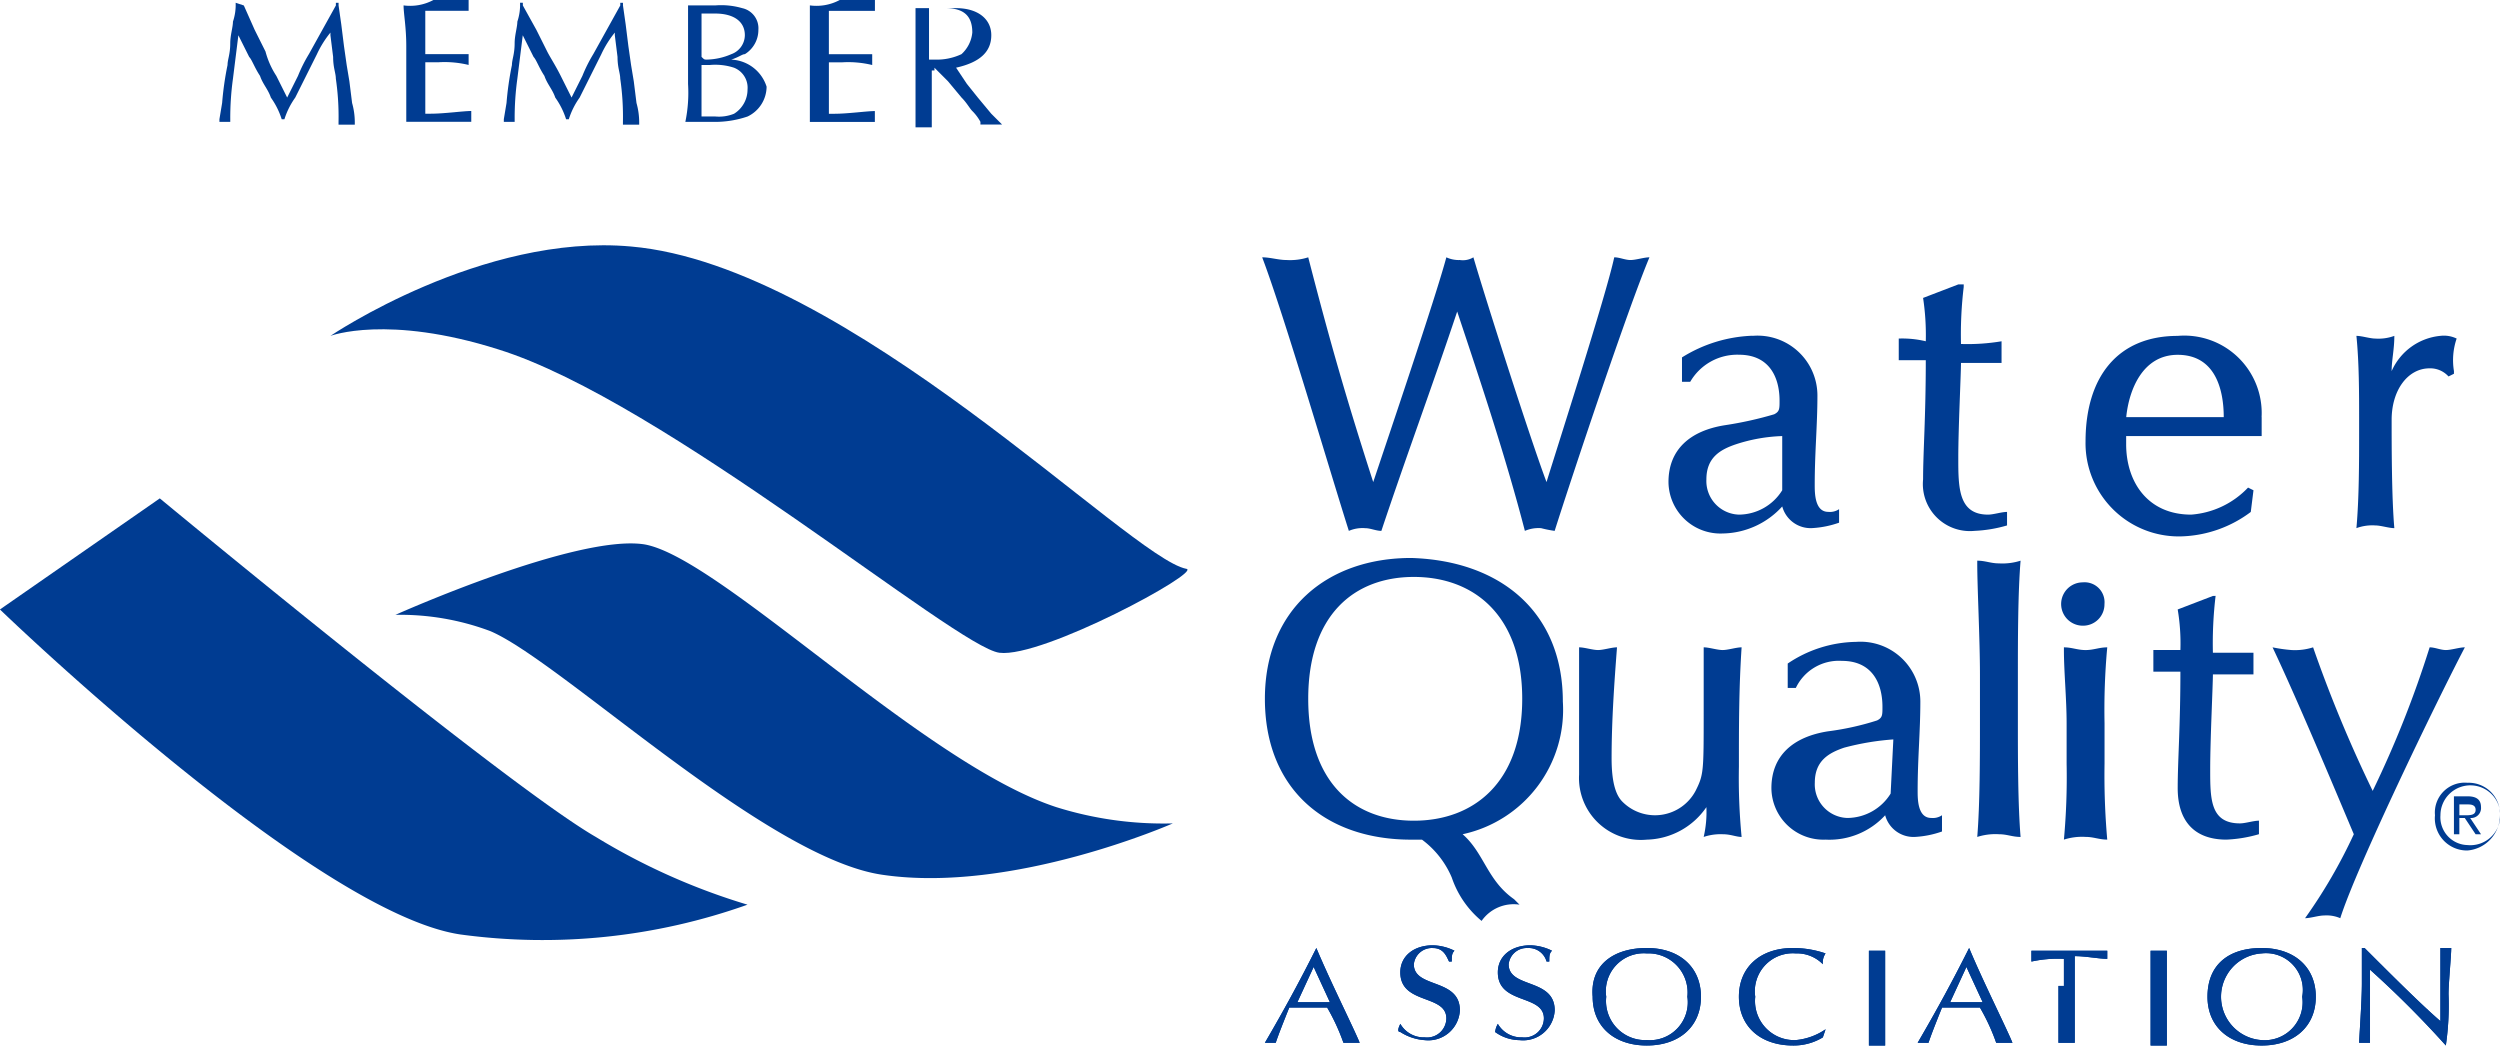 <svg xmlns="http://www.w3.org/2000/svg" width="147.929" height="61.864" viewBox="0 0 147.929 61.864">
  <g id="Group_1220" data-name="Group 1220" transform="translate(0 0)">
    <path id="Path_799" data-name="Path 799" d="M550.986,162a23.677,23.677,0,0,0-.16,3.366h2.4v1.282h-2.4c0,.641-.16,3.846-.16,5.609s0,3.205,1.763,3.205c.32,0,.8-.16,1.122-.16v.8a8.044,8.044,0,0,1-1.923.321c-1.923,0-2.885-1.122-2.885-3.045,0-1.6.16-3.686.16-6.892h-1.6v-1.282h1.6a12.13,12.13,0,0,0-.16-2.4l2.084-.8Z" transform="translate(-419.885 -126.741)" fill="#003c92"/>
    <path id="Path_800" data-name="Path 800" d="M540.8,160.86v-.16c.481,0,.8.16,1.282.16a3.529,3.529,0,0,0,1.282-.16c-.16,1.923-.16,4.808-.16,6.731v2.885c0,1.923,0,4.808.16,6.731-.481,0-.8-.16-1.282-.16a3.528,3.528,0,0,0-1.282.16c.16-1.923.16-4.808.16-6.731v-2.885c0-2.083-.16-5.129-.16-6.571" transform="translate(-423.803 -127.524)" fill="#003c92"/>
    <path id="Path_801" data-name="Path 801" d="M544.06,165.507v-.16c.481,0,.8.16,1.282.16s.8-.16,1.282-.16a40.534,40.534,0,0,0-.16,4.488v2.4a43.528,43.528,0,0,0,.16,4.488c-.481,0-.8-.16-1.282-.16a3.528,3.528,0,0,0-1.282.16,40.535,40.535,0,0,0,.16-4.488v-2.4c0-1.442-.16-3.045-.16-4.327m2.4-2.725a1.264,1.264,0,0,1-1.282,1.282,1.282,1.282,0,0,1,0-2.564,1.18,1.18,0,0,1,1.282,1.282" transform="translate(-421.935 -127.042)" fill="#003c92"/>
    <path id="Path_802" data-name="Path 802" d="M538.168,163.7a3.543,3.543,0,0,1,3.846,3.526c0,1.763-.16,3.366-.16,5.289,0,.481,0,1.6.8,1.6a.964.964,0,0,0,.641-.16v.962a5.694,5.694,0,0,1-1.6.321,1.737,1.737,0,0,1-1.763-1.282,4.475,4.475,0,0,1-3.526,1.442,3.075,3.075,0,0,1-3.205-3.045c0-1.923,1.282-3.045,3.366-3.366a16.158,16.158,0,0,0,2.885-.641c.32-.16.32-.321.32-.8,0-1.442-.641-2.725-2.4-2.725a2.82,2.82,0,0,0-2.725,1.6h-.481v-1.442a7.414,7.414,0,0,1,4.007-1.282m-.641,6.251c-.962.321-1.763.8-1.763,2.084a1.989,1.989,0,0,0,1.923,2.084,3.035,3.035,0,0,0,2.564-1.442l.16-3.205a15.47,15.47,0,0,0-2.885.481" transform="translate(-428.384 -125.716)" fill="#003c92"/>
    <path id="Path_803" data-name="Path 803" d="M550.089,157.208h2.885c0-1.6-.481-3.686-2.725-3.686-2.083,0-2.885,2.084-3.045,3.686h2.885m5.129,0v1.122H547.2v.481c0,2.244,1.282,4.167,3.847,4.167a5.153,5.153,0,0,0,3.366-1.6l.321.16-.16,1.282a7.171,7.171,0,0,1-4.007,1.442,5.517,5.517,0,0,1-5.77-5.609c0-3.846,1.923-6.251,5.449-6.251a4.581,4.581,0,0,1,4.968,4.808" transform="translate(-421.392 -132.527)" fill="#003c92"/>
    <path id="Path_804" data-name="Path 804" d="M467.8,164.971l9.456-6.571s20.515,16.989,25.8,20.034a38.386,38.386,0,0,0,8.975,4.007,36.118,36.118,0,0,1-16.989,1.763c-8.655-1.282-27.246-19.232-27.246-19.232" transform="translate(-467.8 -128.91)" fill="#003c92"/>
    <path id="Path_805" data-name="Path 805" d="M530.645,168.2c.962.16-8.494,5.289-11.059,4.968s-19.873-14.905-29.65-17.95c-6.571-2.084-9.937-.8-9.937-.8s8.975-6.09,17.79-5.289c12.822,1.122,29.49,18.431,32.855,19.072" transform="translate(-460.447 -134.543)" fill="#003c92"/>
    <path id="Path_806" data-name="Path 806" d="M482.4,164.289s10.738-4.808,14.745-4.167c4.487.8,16.508,12.982,24.361,15.546a21.207,21.207,0,0,0,6.892.962s-9.456,4.167-17.149,3.045c-6.892-.962-19.072-12.661-23.239-14.424a15.191,15.191,0,0,0-5.609-.962" transform="translate(-459.001 -127.908)" fill="#003c92"/>
    <path id="Path_807" data-name="Path 807" d="M476.862,140.1h0a3.129,3.129,0,0,1-.16,1.122c0,.321-.16.8-.16,1.282,0,.641-.16.962-.16,1.282a18.388,18.388,0,0,0-.32,2.244l-.16.962v.16h.641v-.16a17.018,17.018,0,0,1,.16-2.4l.16-1.282.16-1.282v0l.641,1.282c.16.16.321.641.641,1.122.16.481.481.8.641,1.282a4.568,4.568,0,0,1,.641,1.282h.16a4.564,4.564,0,0,1,.641-1.282l.641-1.282.641-1.282a6.054,6.054,0,0,1,.8-1.282v.16l.16,1.282c0,.641.16.962.16,1.282a15.608,15.608,0,0,1,.16,2.564v.16h.962v-.16a4.228,4.228,0,0,0-.16-1.122l-.16-1.282-.16-.962-.16-1.122-.16-1.282-.16-1.122v-.16h-.16v.16l-.8,1.442-.8,1.442a8.71,8.71,0,0,0-.641,1.282l-.641,1.282v.16h0v-.16l-.641-1.282a4.929,4.929,0,0,1-.641-1.442l-.641-1.282-.641-1.442-.481-.16Z" transform="translate(-462.918 -139.94)" fill="#003c92"/>
    <path id="Path_808" data-name="Path 808" d="M482.7,140.321c0,.481.16,1.282.16,2.4v4.488h3.846v-.641c-.481,0-1.6.16-2.4.16h-.32v-3.045h.8a6.01,6.01,0,0,1,1.763.16v-.641h-2.564v-2.564h2.564V140h-2.084a2.91,2.91,0,0,1-1.763.32Z" transform="translate(-458.82 -140)" fill="#003c92"/>
    <path id="Path_809" data-name="Path 809" d="M487.362,140.1h0a3.129,3.129,0,0,1-.16,1.122c0,.321-.16.8-.16,1.282,0,.641-.16.962-.16,1.282a18.4,18.4,0,0,0-.32,2.244l-.16.962v.16h.641v-.16a17.011,17.011,0,0,1,.16-2.4l.16-1.282.16-1.282v0l.641,1.282c.16.16.321.641.641,1.122.16.481.481.8.641,1.282a4.568,4.568,0,0,1,.641,1.282h.16a4.568,4.568,0,0,1,.641-1.282l.641-1.282.641-1.282a6.049,6.049,0,0,1,.8-1.282v.16l.16,1.282c0,.641.16.962.16,1.282a15.6,15.6,0,0,1,.16,2.564v.16h.962v-.16a4.227,4.227,0,0,0-.16-1.122l-.16-1.282-.16-.962-.16-1.122-.16-1.282-.16-1.122v-.16h-.16v.16l-.8,1.442-.8,1.442a8.706,8.706,0,0,0-.641,1.282l-.641,1.282v.16h0v-.16l-.641-1.282c-.321-.641-.641-1.122-.8-1.442l-.641-1.282-.8-1.442v-.16Z" transform="translate(-456.59 -139.94)" fill="#003c92"/>
    <path id="Path_810" data-name="Path 810" d="M494.062,146.771h0v-3.045h.481a3.557,3.557,0,0,1,1.442.16,1.269,1.269,0,0,1,.8,1.282,1.683,1.683,0,0,1-.8,1.442,2.376,2.376,0,0,1-1.122.16h-.8m0-3.526v-2.564h.8c1.122,0,1.763.481,1.763,1.282a1.205,1.205,0,0,1-.8,1.122,3.827,3.827,0,0,1-1.442.321c-.16,0-.16,0-.32-.16m1.763.16h0c.481-.16.641-.321.8-.321a1.683,1.683,0,0,0,.8-1.442,1.219,1.219,0,0,0-.962-1.282,4.466,4.466,0,0,0-1.6-.16h-1.6v4.648a8.515,8.515,0,0,1-.16,2.244h1.763a5.979,5.979,0,0,0,1.923-.321,1.971,1.971,0,0,0,1.122-1.763,2.29,2.29,0,0,0-2.083-1.6Z" transform="translate(-452.552 -139.879)" fill="#003c92"/>
    <path id="Path_811" data-name="Path 811" d="M497.7,140.321v6.892h3.846v-.641c-.481,0-1.6.16-2.4.16h-.32v-3.045h.8a6.01,6.01,0,0,1,1.763.16v-.641h-2.564v-2.564h2.725V140h-2.083a2.91,2.91,0,0,1-1.763.32Z" transform="translate(-449.779 -140)" fill="#003c92"/>
    <path id="Path_812" data-name="Path 812" d="M502.4,143.345h0V140.3h.962c1.122,0,1.6.481,1.6,1.442a1.978,1.978,0,0,1-.641,1.282,3.447,3.447,0,0,1-1.6.321H502.4m.321.481.8.8.8.962c.321.321.481.641.641.8a2.765,2.765,0,0,1,.481.641v.16h1.282l-.641-.641-.8-.962-.641-.8-.641-.962h0c1.442-.321,2.083-.962,2.083-1.923s-.8-1.6-2.083-1.6h-2.4v7.052h.962v-3.366h.16Z" transform="translate(-447.429 -139.819)" fill="#003c92"/>
    <path id="Path_813" data-name="Path 813" d="M517.385,176.122l-.962,2.084h1.923Zm.16-1.122c.8,1.923,2.244,4.808,2.564,5.609h-.962a12.092,12.092,0,0,0-.962-2.084h-2.244c-.321.8-.641,1.6-.8,2.084H514.5c1.122-1.923,2.083-3.686,3.045-5.609Z" transform="translate(-439.654 -118.906)" fill="#003c92"/>
    <path id="Path_814" data-name="Path 814" d="M517.385,176.122l-.962,2.084h1.923Zm.16-1.122c.8,1.923,2.244,4.808,2.564,5.609h-.962a12.092,12.092,0,0,0-.962-2.084h-2.244c-.321.8-.641,1.6-.8,2.084H514.5c1.122-1.923,2.083-3.686,3.045-5.609Z" transform="translate(-439.654 -118.906)" fill="#003c92"/>
    <path id="Path_815" data-name="Path 815" d="M519.545,179.548a1.6,1.6,0,0,0,1.442.8,1.143,1.143,0,0,0,1.282-1.122c0-1.442-2.725-.8-2.725-2.725,0-.962.8-1.6,1.923-1.6a3.019,3.019,0,0,1,1.282.321c-.16.16-.16.321-.16.641h-.16c-.16-.321-.321-.8-.962-.8a1.072,1.072,0,0,0-1.122.962c0,1.442,2.725.8,2.725,2.725a1.872,1.872,0,0,1-2.083,1.763,3.042,3.042,0,0,1-1.442-.481q-.24,0,0-.481Z" transform="translate(-436.686 -118.966)" fill="#003c92"/>
    <path id="Path_816" data-name="Path 816" d="M519.545,179.548a1.6,1.6,0,0,0,1.442.8,1.143,1.143,0,0,0,1.282-1.122c0-1.442-2.725-.8-2.725-2.725,0-.962.8-1.6,1.923-1.6a3.019,3.019,0,0,1,1.282.321c-.16.16-.16.321-.16.641h-.16c-.16-.321-.321-.8-.962-.8a1.072,1.072,0,0,0-1.122.962c0,1.442,2.725.8,2.725,2.725a1.872,1.872,0,0,1-2.083,1.763,3.042,3.042,0,0,1-1.442-.481q-.24,0,0-.481Z" transform="translate(-436.686 -118.966)" fill="#003c92"/>
    <path id="Path_817" data-name="Path 817" d="M523.16,179.548a1.6,1.6,0,0,0,1.443.8,1.143,1.143,0,0,0,1.282-1.122c0-1.442-2.725-.8-2.725-2.725,0-.962.8-1.6,1.923-1.6a3.019,3.019,0,0,1,1.282.321c-.16.16-.16.321-.16.641h-.16a1.093,1.093,0,0,0-1.122-.8,1.072,1.072,0,0,0-1.122.962c0,1.442,2.725.8,2.725,2.725a1.872,1.872,0,0,1-2.084,1.763,2.5,2.5,0,0,1-1.442-.481,1.241,1.241,0,0,1,.16-.481Z" transform="translate(-434.531 -118.966)" fill="#003c92"/>
    <path id="Path_818" data-name="Path 818" d="M523.16,179.548a1.6,1.6,0,0,0,1.443.8,1.143,1.143,0,0,0,1.282-1.122c0-1.442-2.725-.8-2.725-2.725,0-.962.8-1.6,1.923-1.6a3.019,3.019,0,0,1,1.282.321c-.16.16-.16.321-.16.641h-.16a1.093,1.093,0,0,0-1.122-.8,1.072,1.072,0,0,0-1.122.962c0,1.442,2.725.8,2.725,2.725a1.872,1.872,0,0,1-2.084,1.763,2.5,2.5,0,0,1-1.442-.481,1.241,1.241,0,0,1,.16-.481Z" transform="translate(-434.531 -118.966)" fill="#003c92"/>
    <path id="Path_819" data-name="Path 819" d="M529.81,175.321a2.243,2.243,0,0,0-2.4,2.564,2.315,2.315,0,0,0,2.4,2.564,2.243,2.243,0,0,0,2.4-2.564,2.315,2.315,0,0,0-2.4-2.564m0-.321c1.923,0,3.205,1.122,3.205,2.885s-1.282,2.885-3.205,2.885-3.205-1.122-3.205-2.885c-.16-1.923,1.282-2.885,3.205-2.885" transform="translate(-432.366 -118.906)" fill="#003c92"/>
    <path id="Path_820" data-name="Path 820" d="M529.81,175.321a2.243,2.243,0,0,0-2.4,2.564,2.315,2.315,0,0,0,2.4,2.564,2.243,2.243,0,0,0,2.4-2.564,2.315,2.315,0,0,0-2.4-2.564m0-.321c1.923,0,3.205,1.122,3.205,2.885s-1.282,2.885-3.205,2.885-3.205-1.122-3.205-2.885c-.16-1.923,1.282-2.885,3.205-2.885" transform="translate(-432.366 -118.906)" fill="#003c92"/>
    <path id="Path_821" data-name="Path 821" d="M536.968,180.289a3.317,3.317,0,0,1-1.763.481c-1.923,0-3.205-1.122-3.205-2.885S533.282,175,535.205,175a5.978,5.978,0,0,1,1.923.321.964.964,0,0,0-.16.641h0a2.136,2.136,0,0,0-1.6-.641,2.243,2.243,0,0,0-2.4,2.564,2.315,2.315,0,0,0,2.4,2.564,3.692,3.692,0,0,0,1.763-.641h0Z" transform="translate(-429.107 -118.906)" fill="#003c92"/>
    <path id="Path_822" data-name="Path 822" d="M536.968,180.289a3.317,3.317,0,0,1-1.763.481c-1.923,0-3.205-1.122-3.205-2.885S533.282,175,535.205,175a5.978,5.978,0,0,1,1.923.321.964.964,0,0,0-.16.641h0a2.136,2.136,0,0,0-1.6-.641,2.243,2.243,0,0,0-2.4,2.564,2.315,2.315,0,0,0,2.4,2.564,3.692,3.692,0,0,0,1.763-.641h0Z" transform="translate(-429.107 -118.906)" fill="#003c92"/>
    <path id="Path_823" data-name="Path 823" d="M536.8,177.183V175.1h.962v5.609H536.8v-3.526Z" transform="translate(-426.214 -118.845)" fill="#003c92"/>
    <path id="Path_824" data-name="Path 824" d="M536.8,177.183V175.1h.962v5.609H536.8v-3.526Z" transform="translate(-426.214 -118.845)" fill="#003c92"/>
    <path id="Path_825" data-name="Path 825" d="M541.485,176.122l-.962,2.084h1.923Zm.16-1.122c.8,1.923,2.244,4.808,2.564,5.609h-.962a12.082,12.082,0,0,0-.962-2.084h-2.244c-.321.8-.641,1.6-.8,2.084H538.6c1.122-1.923,2.084-3.686,3.045-5.609Z" transform="translate(-425.129 -118.906)" fill="#003c92"/>
    <path id="Path_826" data-name="Path 826" d="M541.485,176.122l-.962,2.084h1.923Zm.16-1.122c.8,1.923,2.244,4.808,2.564,5.609h-.962a12.082,12.082,0,0,0-.962-2.084h-2.244c-.321.8-.641,1.6-.8,2.084H538.6c1.122-1.923,2.084-3.686,3.045-5.609Z" transform="translate(-425.129 -118.906)" fill="#003c92"/>
    <path id="Path_827" data-name="Path 827" d="M544.723,177.183v-1.6a7.185,7.185,0,0,0-1.923.16V175.1h4.488v.481c-.481,0-1.282-.16-1.923-.16v5.129H544.4v-3.366Z" transform="translate(-422.598 -118.845)" fill="#003c92"/>
    <path id="Path_828" data-name="Path 828" d="M544.723,177.183v-1.6a7.185,7.185,0,0,0-1.923.16V175.1h4.488v.481c-.481,0-1.282-.16-1.923-.16v5.129H544.4v-3.366Z" transform="translate(-422.598 -118.845)" fill="#003c92"/>
    <path id="Path_829" data-name="Path 829" d="M547.2,177.183V175.1h.962v5.609H547.2v-3.526Z" transform="translate(-419.946 -118.845)" fill="#003c92"/>
    <path id="Path_830" data-name="Path 830" d="M547.2,177.183V175.1h.962v5.609H547.2v-3.526Z" transform="translate(-419.946 -118.845)" fill="#003c92"/>
    <path id="Path_831" data-name="Path 831" d="M552.505,175.321a2.57,2.57,0,0,0,0,5.129,2.243,2.243,0,0,0,2.4-2.564,2.178,2.178,0,0,0-2.4-2.564m0-.321c1.923,0,3.205,1.122,3.205,2.885s-1.282,2.885-3.205,2.885-3.205-1.122-3.205-2.885c0-1.923,1.282-2.885,3.205-2.885" transform="translate(-418.68 -118.906)" fill="#003c92"/>
    <path id="Path_832" data-name="Path 832" d="M552.505,175.321a2.57,2.57,0,0,0,0,5.129,2.243,2.243,0,0,0,2.4-2.564,2.178,2.178,0,0,0-2.4-2.564m0-.321c1.923,0,3.205,1.122,3.205,2.885s-1.282,2.885-3.205,2.885-3.205-1.122-3.205-2.885c0-1.923,1.282-2.885,3.205-2.885" transform="translate(-418.68 -118.906)" fill="#003c92"/>
    <path id="Path_833" data-name="Path 833" d="M560.029,180.77a59.233,59.233,0,0,0-4.487-4.488v4.327H554.9c0-.321.16-2.4.16-3.526V175h.16c1.443,1.442,3.366,3.366,4.488,4.327V175h.641c0,.481-.16,2.084-.16,2.725a16.514,16.514,0,0,1-.16,3.045Z" transform="translate(-415.305 -118.906)" fill="#003c92"/>
    <path id="Path_834" data-name="Path 834" d="M560.029,180.77a59.233,59.233,0,0,0-4.487-4.488v4.327H554.9c0-.321.16-2.4.16-3.526V175h.16c1.443,1.442,3.366,3.366,4.488,4.327V175h.641c0,.481-.16,2.084-.16,2.725a16.514,16.514,0,0,1-.16,3.045Z" transform="translate(-415.305 -118.906)" fill="#003c92"/>
    <path id="Path_835" data-name="Path 835" d="M525.939,152.705c-1.442,4.327-3.045,8.655-4.487,12.982-.32,0-.641-.16-.962-.16a2.033,2.033,0,0,0-.962.16c-1.122-3.526-3.846-12.822-5.129-16.187.481,0,.962.16,1.443.16a3.528,3.528,0,0,0,1.282-.16c1.282,4.968,2.244,8.334,3.846,13.3.8-2.4,3.686-10.9,4.327-13.3a1.742,1.742,0,0,0,.8.16,1.2,1.2,0,0,0,.8-.16c.8,2.725,3.366,10.738,4.327,13.3.641-2.084,3.526-11.059,4.007-13.3.321,0,.641.16.962.16s.8-.16,1.122-.16c-1.282,3.045-4.648,13.142-5.609,16.187a6.941,6.941,0,0,1-.8-.16,2.033,2.033,0,0,0-.962.16c-1.122-4.327-2.564-8.655-4.007-12.982" transform="translate(-439.714 -134.274)" fill="#003c92"/>
    <path id="Path_836" data-name="Path 836" d="M533.407,158.811c-.962.321-1.763.8-1.763,2.083a1.989,1.989,0,0,0,1.923,2.084,3.034,3.034,0,0,0,2.564-1.442V158.33a9.765,9.765,0,0,0-2.725.481m.962-6.411a3.543,3.543,0,0,1,3.846,3.526c0,1.763-.16,3.366-.16,5.289,0,.481,0,1.6.8,1.6a.964.964,0,0,0,.641-.16v.8a5.694,5.694,0,0,1-1.6.321,1.737,1.737,0,0,1-1.763-1.282,4.855,4.855,0,0,1-3.526,1.6,3.075,3.075,0,0,1-3.205-3.045c0-1.923,1.282-3.045,3.366-3.366a21.4,21.4,0,0,0,2.885-.641c.321-.16.321-.321.321-.8,0-1.442-.641-2.725-2.4-2.725a3.215,3.215,0,0,0-2.885,1.6H530.2v-1.442a8.4,8.4,0,0,1,4.167-1.282" transform="translate(-430.674 -132.527)" fill="#003c92"/>
    <path id="Path_837" data-name="Path 837" d="M541.746,150.66a23.678,23.678,0,0,0-.16,3.366,12.129,12.129,0,0,0,2.4-.16v1.282h-2.4c0,.641-.16,3.846-.16,5.609s0,3.366,1.763,3.366c.32,0,.8-.16,1.122-.16v.8a8.043,8.043,0,0,1-1.923.321,2.783,2.783,0,0,1-3.045-3.045c0-1.6.16-3.686.16-7.052h-1.6v-1.282a6.011,6.011,0,0,1,1.6.16,14.665,14.665,0,0,0-.16-2.564l2.084-.8h.321Z" transform="translate(-425.551 -133.672)" fill="#003c92"/>
    <path id="Path_838" data-name="Path 838" d="M556.883,154.484a3.513,3.513,0,0,1,2.885-2.084,1.735,1.735,0,0,1,.961.16,3.945,3.945,0,0,0-.16,1.923v.16l-.321.16a1.455,1.455,0,0,0-1.122-.481c-1.282,0-2.244,1.282-2.244,3.045,0,1.442,0,4.648.16,6.411-.321,0-.8-.16-1.122-.16a2.727,2.727,0,0,0-1.122.16c.16-1.763.16-4.007.16-5.609v-.8c0-1.6,0-3.366-.16-4.968.321,0,.8.16,1.122.16a2.728,2.728,0,0,0,1.122-.16c0,.8-.16,1.442-.16,2.084" transform="translate(-415.365 -132.527)" fill="#003c92"/>
    <path id="Path_839" data-name="Path 839" d="M533.633,173.356a4.4,4.4,0,0,1-3.526,1.923,3.662,3.662,0,0,1-4.007-3.846V163.9c.321,0,.8.16,1.122.16s.8-.16,1.122-.16c-.16,2.083-.32,4.327-.32,6.571,0,1.6.32,2.244.641,2.564a2.718,2.718,0,0,0,4.327-.641c.481-.962.481-1.122.481-4.648V163.9c.321,0,.8.16,1.122.16s.8-.16,1.122-.16c-.16,2.4-.16,4.648-.16,7.052a36.223,36.223,0,0,0,.16,4.167c-.32,0-.641-.16-1.122-.16a3.129,3.129,0,0,0-1.122.16,6.577,6.577,0,0,0,.16-1.763" transform="translate(-432.663 -125.596)" fill="#003c92"/>
    <path id="Path_840" data-name="Path 840" d="M532.13,169.094a7.534,7.534,0,0,1-5.93,7.853c1.282,1.122,1.443,2.725,3.045,3.846l.321.321a2.316,2.316,0,0,0-2.244.962,5.7,5.7,0,0,1-1.763-2.564,5.422,5.422,0,0,0-1.763-2.244h-.641c-5.129,0-8.655-3.045-8.655-8.334s3.686-8.334,8.655-8.334c5.289.16,8.975,3.205,8.975,8.494m-8.815-7.372c-3.526,0-6.251,2.244-6.251,7.212s2.725,7.212,6.251,7.212,6.411-2.244,6.411-7.212-2.885-7.212-6.411-7.212" transform="translate(-439.654 -127.584)" fill="#003c92"/>
    <path id="Path_841" data-name="Path 841" d="M552.822,164.06a3.529,3.529,0,0,0,1.282-.16,78.905,78.905,0,0,0,3.526,8.494A62.3,62.3,0,0,0,561,163.9c.321,0,.641.16.962.16s.8-.16,1.122-.16c-1.6,3.045-6.411,12.982-7.372,16.027a2.033,2.033,0,0,0-.962-.16c-.321,0-.8.16-1.122.16a30.825,30.825,0,0,0,2.885-4.968c-1.282-3.045-3.366-8.013-4.808-11.059a9.033,9.033,0,0,0,1.122.16" transform="translate(-417.234 -125.596)" fill="#003c92"/>
    <path id="Path_842" data-name="Path 842" d="M559.149,170.823h.321c.32,0,.641,0,.641-.321s-.321-.321-.481-.321h-.481v.641Zm-.32-1.122h.8c.481,0,.8.16.8.641a.587.587,0,0,1-.641.641l.641.962h-.32l-.641-.962h-.321v.962h-.32V169.7Zm.8,2.885a1.771,1.771,0,1,0-1.6-1.763,1.647,1.647,0,0,0,1.6,1.763m0-3.686a1.852,1.852,0,0,1,1.923,1.923,2.1,2.1,0,0,1-1.923,2.084,1.9,1.9,0,0,1-1.923-2.084,1.768,1.768,0,0,1,1.923-1.923" transform="translate(-413.624 -122.582)" fill="#003c92"/>
  </g>
</svg>
